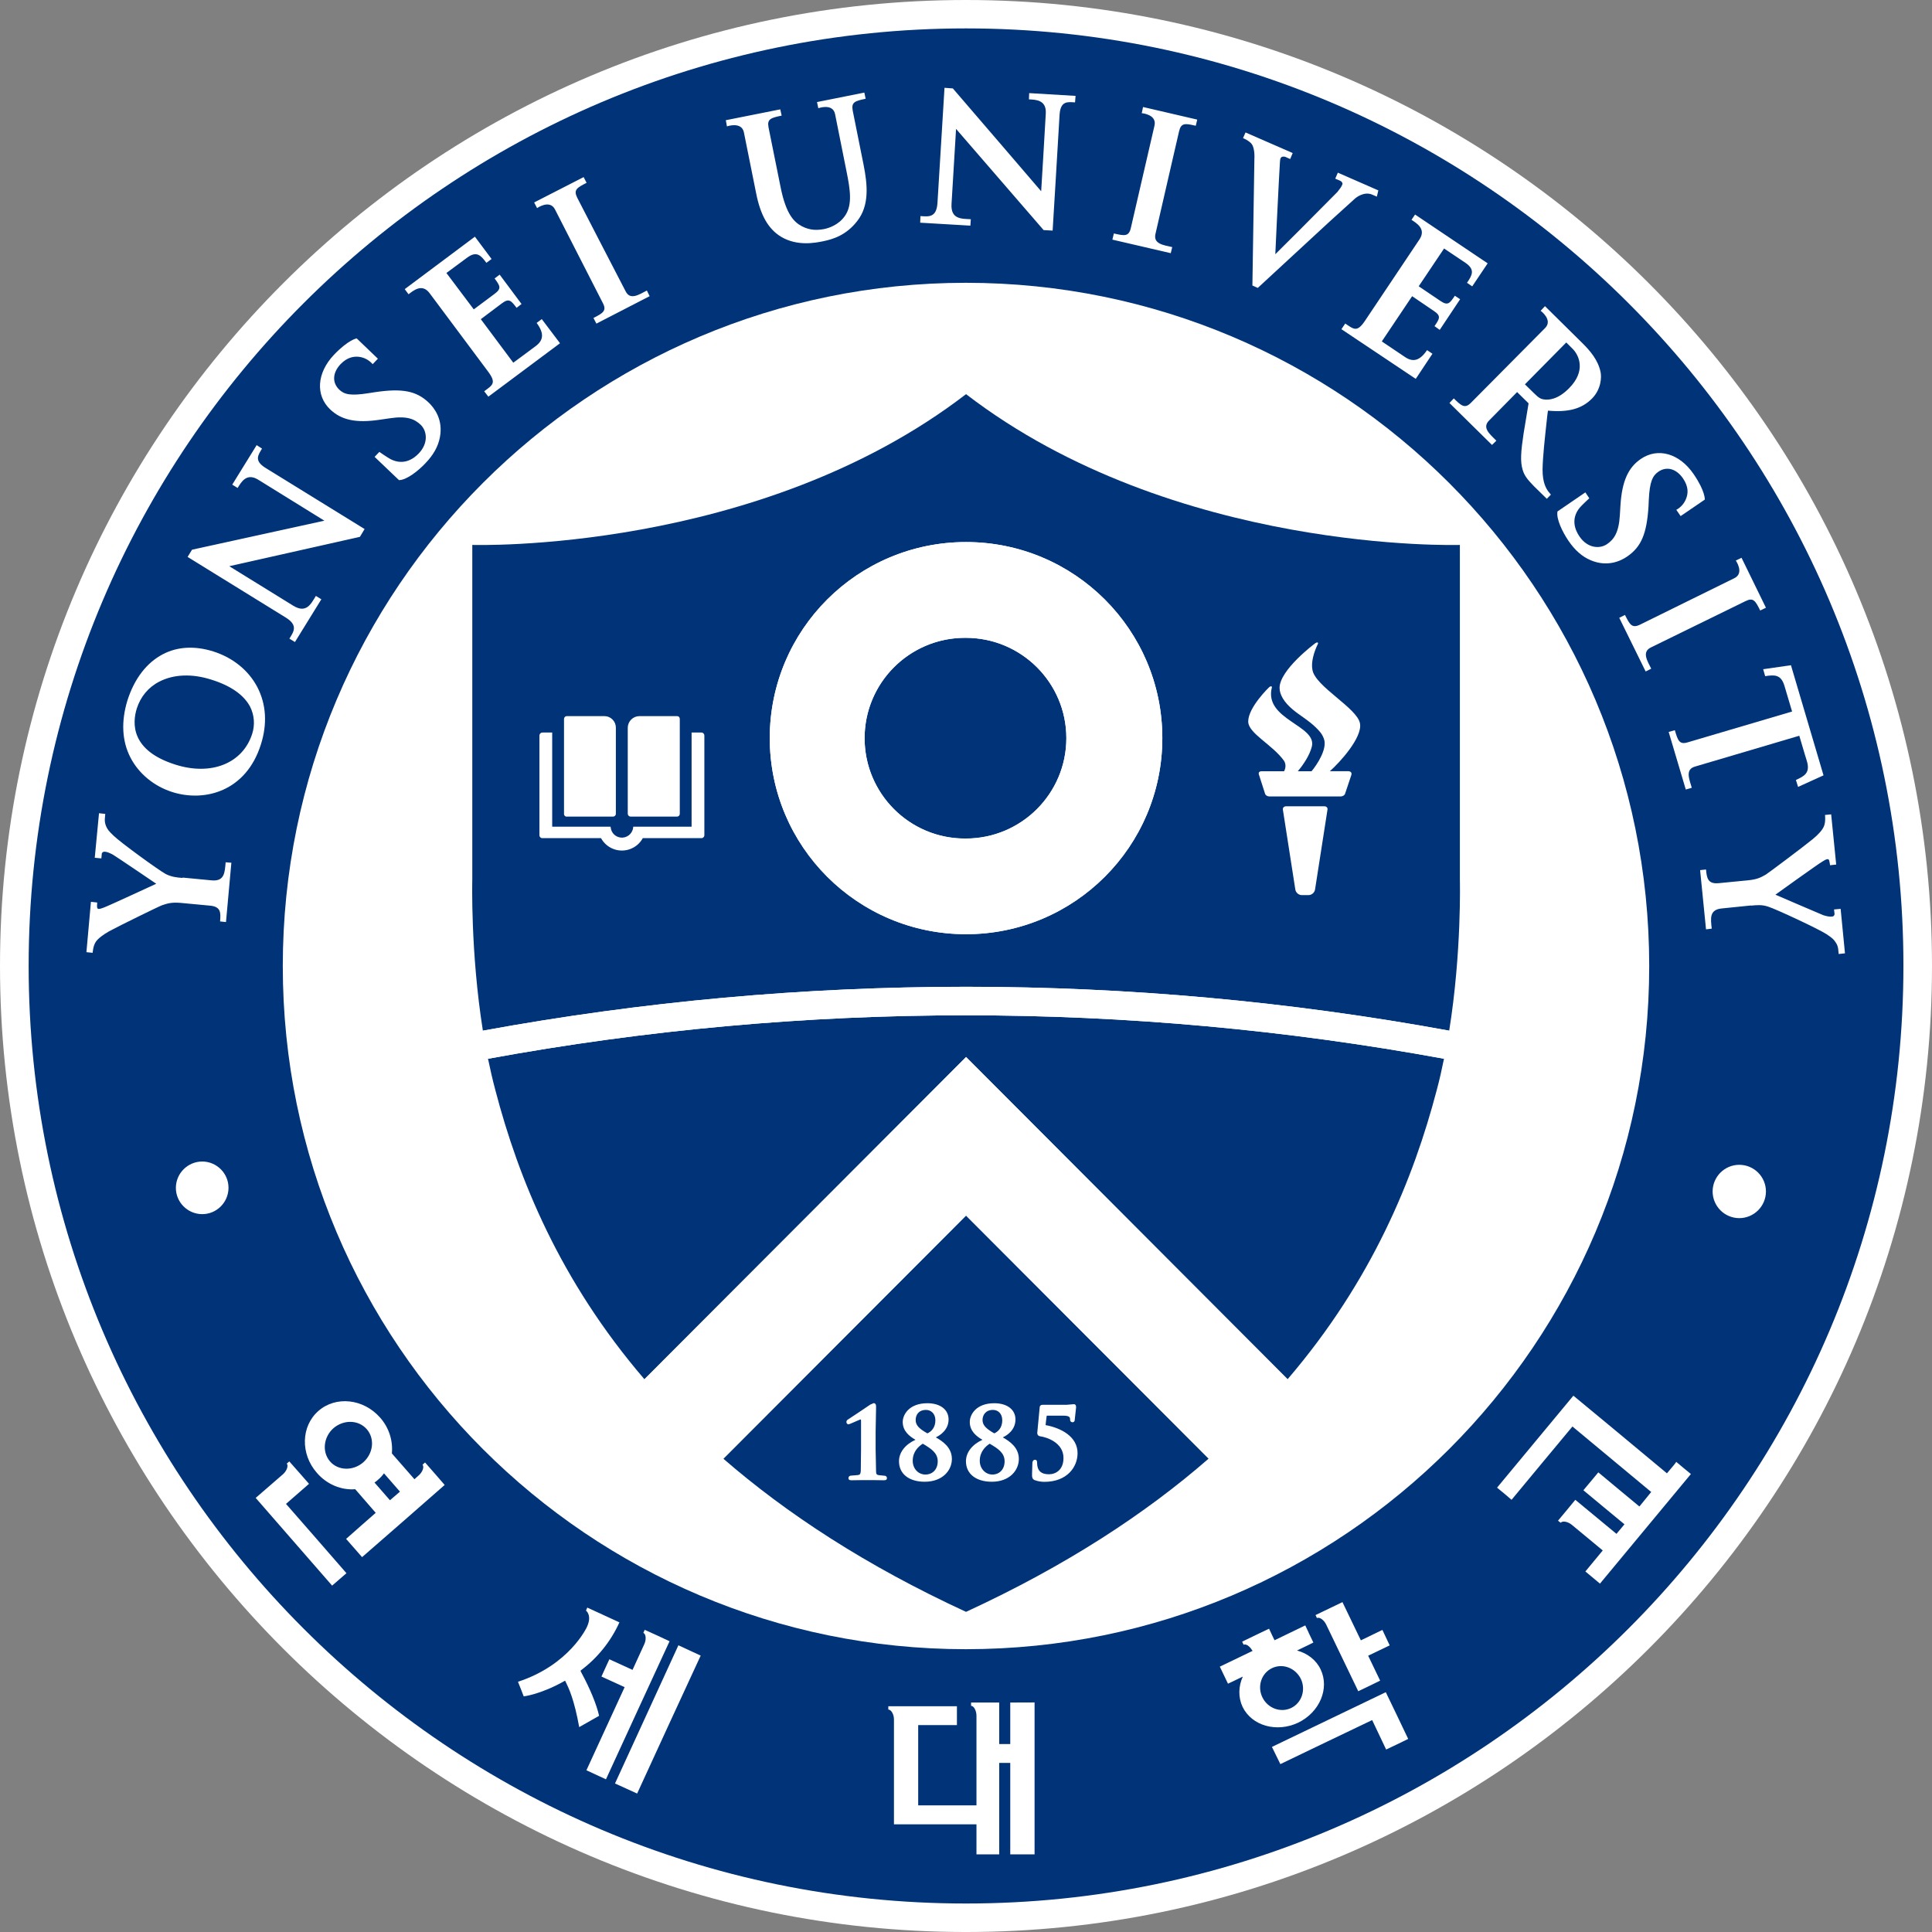 <svg width="522" height="522" viewBox="0 0 522 522" fill="none" xmlns="http://www.w3.org/2000/svg">
<rect x="0" y="0" width="522" height="522" fill="#808080" stroke="none"/>
<g clip-path="url(#clip0_77_1404)">
<path d="M0 260.976C0 404.9 117.071 522.001 260.965 522.001C404.928 522.001 522 404.924 522 260.977C522 117.03 404.928 0 260.965 0C117.072 0 0 117.053 0 260.976Z" fill="white"/>
<path d="M7.743 260.953C7.743 121.301 121.365 7.674 260.988 7.674C400.681 7.674 514.279 121.301 514.279 260.929C514.279 400.629 400.658 514.302 260.988 514.302C121.365 514.302 7.742 400.653 7.742 260.954" fill="#003378"/>
<path d="M260.965 445.591C159.076 445.591 76.405 362.964 76.405 261.023C76.405 159.083 159.053 76.408 260.965 76.408C362.925 76.408 445.595 159.036 445.595 261.023C445.595 363.011 362.925 445.591 260.965 445.591ZM47.519 320.911C47.496 324.83 50.687 328.022 54.605 328.045C58.525 328.068 61.715 324.877 61.739 320.958C61.762 317.039 58.571 313.848 54.653 313.824H54.629C50.71 313.848 47.543 317.016 47.519 320.911M477.133 321.944C477.11 325.933 473.872 329.125 469.906 329.125C465.916 329.101 462.725 325.862 462.725 321.897C462.748 317.93 465.963 314.716 469.93 314.716C473.918 314.716 477.133 317.954 477.133 321.92V321.944ZM68.145 198.249C65.588 206.275 57.046 209.677 47.355 206.58C35.34 202.778 35.716 195.433 36.959 191.421C37.992 188.229 40.08 185.671 43.083 184.146C46.932 182.174 51.907 181.963 57.093 183.629C62.444 185.295 65.916 187.806 67.582 190.951C68.714 193.217 68.916 195.836 68.145 198.249ZM57.68 176.026C52.704 174.453 47.988 174.665 43.975 176.777C39.611 179.077 36.325 183.348 34.448 189.191C32.688 194.894 32.946 200.244 35.247 204.68C37.499 209.043 41.606 212.423 46.533 213.996C55.239 216.765 66.48 213.878 70.492 201.135C72.252 195.597 71.924 190.294 69.553 185.694C67.183 181.142 62.96 177.716 57.68 176.026Z" fill="white"/>
<path d="M107.803 129.726L101.209 123.437L102.499 122.099C102.499 122.099 104.729 123.648 105.503 124.047C109.116 125.901 111.838 123.883 113.13 122.521C115.805 119.728 115.382 116.443 113.669 114.777C112.003 113.205 109.938 112.313 105.292 113.017L102.546 113.416C96.21 114.354 92.221 113.51 89.194 110.6C85.205 106.798 85.581 100.767 90.249 95.839C94.193 91.733 96.374 91.428 96.374 91.428L102.1 96.918L100.693 98.397C99.73 97.294 98.416 96.567 96.938 96.402C95.741 96.286 93.934 96.402 92.01 98.397C89.851 100.697 89.686 103.372 91.658 105.273C92.995 106.54 94.592 107.033 99.707 106.211L101.35 105.954C108.671 104.874 112.496 105.601 115.851 108.792C117.353 110.248 119.771 113.369 118.855 118.133C118.385 120.644 117.095 122.92 114.959 125.149C112.989 127.238 109.869 129.702 107.803 129.726ZM420.791 138.197L428.347 133.035L429.403 134.63C429.403 134.63 427.386 136.484 426.823 137.165C424.265 140.286 425.672 143.36 426.729 144.909C428.887 148.124 432.196 148.382 434.191 147.02C436.068 145.73 437.382 143.923 437.663 139.206L437.828 136.46C438.25 130.054 439.893 126.323 443.366 123.976C447.965 120.855 453.76 122.497 457.586 128.082C460.801 132.776 460.614 134.983 460.614 134.983L454.089 139.441L452.916 137.751C454.213 137.042 455.194 135.868 455.662 134.466C456.037 133.339 456.318 131.603 454.724 129.256C452.916 126.628 450.311 125.924 448.105 127.426C446.557 128.506 445.713 129.984 445.478 135.123L445.407 136.79C444.937 144.204 443.46 147.772 439.588 150.4C437.874 151.573 434.284 153.263 429.826 151.386C427.502 150.424 425.531 148.687 423.772 146.106C422.175 143.759 420.416 140.192 420.815 138.174M135.586 81.97C137.511 80.539 138.05 81.149 139.575 83.168L140.913 82.134L135 74.203L133.638 75.235C135.117 77.254 135.586 77.934 133.638 79.389L128.007 83.59L120.615 73.757C120.615 73.757 125.027 70.471 126.2 69.627C128.781 67.702 129.954 69.016 131.41 71.01L132.817 69.979L128.312 63.948L109.352 78.121L110.384 79.506C111.651 78.544 114.021 76.479 116.063 79.201C118.104 81.923 131.855 100.368 131.855 100.368C134.226 103.536 133.052 104.053 130.823 105.719L131.949 107.174L151.308 92.741L146.381 86.218L144.996 87.25C147.155 90.159 146.756 91.991 144.761 93.493C143.471 94.478 138.684 97.998 138.684 97.998L129.93 86.264L129.907 86.241L135.586 81.97ZM387.399 84.011C389.417 85.35 388.995 86.054 387.587 88.119L388.995 89.128L394.509 80.844L393.079 79.906C391.67 82.016 391.177 82.651 389.182 81.313L383.316 77.348L390.169 67.139C390.169 67.139 394.721 70.19 395.941 71.011C398.616 72.842 397.771 74.344 396.364 76.408L397.771 77.371L401.948 71.152L382.33 57.964L381.369 59.395C382.706 60.286 385.404 61.836 383.528 64.675C381.65 67.515 368.838 86.617 368.838 86.617C366.656 89.902 365.787 88.964 363.464 87.415L362.432 88.941L382.518 102.363L387.024 95.581L385.569 94.596C383.551 97.599 381.674 97.857 379.632 96.473C378.295 95.557 373.344 92.249 373.344 92.249L381.51 80.07C381.51 80.07 381.51 80.023 381.533 80.023L387.399 84.011ZM155.955 53.412C154.899 51.299 155.884 50.712 158.489 49.398L157.691 47.85L144.316 54.701L145.114 56.227C145.114 56.227 148.493 53.833 149.924 56.532C150.605 57.87 162.877 81.876 162.877 81.876C163.98 83.965 162.924 84.599 160.343 85.913L161.141 87.438L175.525 80.023L174.775 78.497C172.615 79.624 170.269 81.196 169.025 78.685C167.711 76.221 155.955 53.389 155.955 53.412ZM233.322 44.493L230.389 29.873C229.967 27.55 231.045 27.292 233.885 26.682L233.533 25.016L220.744 27.574L221.096 29.24C221.096 29.24 225.015 27.808 225.625 30.836C225.742 31.446 228.722 46.324 228.722 46.324C229.732 51.275 230.319 55.264 228.394 58.175C226.658 60.827 223.818 61.648 222.691 61.882C221.003 62.188 218.984 62.352 216.66 61.132C214.573 60.028 212.39 57.964 210.912 50.595L207.65 34.426C207.204 32.126 208.307 31.845 211.194 31.235L210.818 29.545L196.105 32.478L196.41 34.145C196.41 34.145 200.352 32.76 200.986 35.74C201.103 36.397 204.294 52.19 204.294 52.19C205.468 58.199 207.626 61.929 211.077 63.995C215.417 66.576 220.275 65.613 222.363 65.192C225.132 64.628 228.675 63.525 231.609 59.723C234.941 55.499 234.401 49.914 233.322 44.493ZM318.573 35.459C319.114 33.135 320.24 33.323 323.079 33.981L323.478 32.314L308.835 28.912L308.483 30.577C308.483 30.577 312.613 30.905 311.933 33.91C311.605 35.388 305.526 61.648 305.526 61.648C304.987 63.948 303.791 63.737 300.951 63.079L300.552 64.746L316.321 68.406L316.72 66.764C314.326 66.224 311.558 65.895 312.191 63.196C312.825 60.498 318.55 35.459 318.573 35.459ZM471.619 162.415C473.73 161.36 474.294 162.344 475.584 164.95L477.133 164.199L470.539 150.705L468.99 151.456C468.99 151.456 471.384 154.859 468.591 156.22C467.254 156.877 443.061 168.798 443.061 168.798C440.925 169.807 440.338 168.751 439.048 166.146L437.499 166.921L444.632 181.423L446.135 180.673C445.055 178.514 443.554 176.143 446.064 174.923C448.575 173.703 471.619 162.415 471.619 162.415ZM483.891 179.733L476.383 180.813L476.922 182.691C479.41 182.315 481.193 182.174 482.131 185.295C482.32 185.882 482.648 187.008 484.196 192.242C479.996 193.462 455.99 200.572 455.99 200.572C453.737 201.253 453.338 200.08 452.517 197.287L450.851 197.757L455.474 213.315L457.093 212.846C456.413 210.499 455.263 207.894 457.962 207.12C467.351 204.327 476.745 201.55 486.144 198.789C487.693 203.998 488.021 205.149 488.209 205.688C489.124 208.833 487.528 209.701 485.229 210.734L485.815 212.611L492.691 209.49L483.891 179.733ZM423.913 104.921C420.933 107.948 418.422 108.113 417.201 107.925C416.262 107.808 415.747 107.503 414.433 106.211L412.015 103.841L423.185 92.53L424.828 94.173C426.658 95.957 428.606 100.228 423.913 104.921ZM432.453 100.532C431.797 97.295 429.615 94.76 427.526 92.694L417.436 82.722L416.262 83.965C416.262 83.965 419.618 86.429 417.483 88.612C416.403 89.691 397.443 108.816 397.443 108.816C395.8 110.483 394.862 109.685 392.797 107.643L391.623 108.887L403.122 120.221L404.295 119.072C402.582 117.335 400.353 115.599 402.324 113.627L409.903 105.93L413.001 108.981L411.64 117.217C410.935 121.911 410.701 124.727 411.405 126.956C411.828 128.388 412.578 129.468 414.456 131.369L417.929 134.771L419.031 133.644L418.233 132.659C417.812 132.026 416.755 130.477 416.778 126.816C416.849 123.296 417.342 118.86 417.952 113.252C417.952 113.252 418.14 111.469 418.234 110.952C423.749 111.445 427.362 110.482 430.154 107.667C432.641 105.132 432.736 101.894 432.454 100.532M49.278 237.204C47.73 237.088 46.322 236.923 44.773 236.148C42.896 235.139 32.43 227.536 30.67 225.776C29.497 224.65 29.027 224.134 28.652 223.195C28.392 222.58 28.28 221.913 28.324 221.247C28.37 220.778 28.44 219.909 28.44 219.909L26.751 219.721L25.601 231.76L27.384 231.925C27.384 231.925 27.479 231.032 27.502 230.68C27.526 230.329 27.901 230.07 28.347 230.117C28.957 230.164 29.685 230.469 30.576 230.962C31.256 231.338 42.216 238.776 42.216 238.776C42.216 238.776 29.309 244.761 28.112 245.184C27.831 245.301 27.01 245.606 26.658 245.583C26.47 245.559 26.259 245.441 26.259 245.207C26.259 245.184 26.212 244.925 26.212 244.925C26.212 244.573 26.235 244.221 26.259 243.846L24.569 243.658L23.349 257.269L25.038 257.433C25.038 257.433 25.132 255.555 25.907 254.429C26.517 253.561 27.831 252.552 29.497 251.613C32.172 250.158 43.084 244.808 43.811 244.573C45.266 244.103 46.251 243.752 48.716 243.939C48.716 243.939 53.62 244.409 56.694 244.69C59.744 244.949 59.65 246.638 59.462 248.961L61.059 249.126L62.513 233.098L60.965 232.98C60.73 235.632 60.73 238.19 57.187 237.862C53.643 237.534 49.373 237.111 49.373 237.111M473.097 244.69C474.575 244.549 476.007 244.385 477.696 244.949C479.715 245.559 491.448 251.027 493.512 252.411C494.874 253.327 495.437 253.749 495.953 254.593C496.352 255.133 496.586 255.791 496.657 256.447C496.68 256.87 496.797 257.761 496.797 257.761L498.487 257.574L497.314 245.559L495.531 245.723C495.531 245.723 495.624 246.615 495.671 246.943C495.673 247.036 495.656 247.128 495.621 247.215C495.586 247.301 495.534 247.379 495.469 247.445C495.403 247.51 495.325 247.562 495.239 247.597C495.153 247.632 495.061 247.649 494.968 247.648C494.357 247.718 493.583 247.577 492.621 247.271C491.894 246.99 479.691 241.733 479.691 241.733C479.691 241.733 491.259 233.403 492.363 232.793C492.62 232.628 493.348 232.159 493.723 232.136C493.934 232.089 494.122 232.23 494.193 232.417L494.263 232.652C494.357 233.027 494.404 233.403 494.451 233.778L496.117 233.59L494.756 220.026L493.09 220.191C493.09 220.191 493.325 222.068 492.785 223.289C492.386 224.251 491.283 225.494 489.781 226.715C487.458 228.639 477.719 235.937 477.086 236.312C475.748 237.064 474.833 237.581 472.393 237.838C472.393 237.838 467.512 238.308 464.462 238.612C461.411 238.94 461.154 237.252 460.942 234.928L459.345 235.093L460.942 251.097L462.49 250.909C462.209 248.234 461.74 245.747 465.283 245.442C468.779 245.09 473.121 244.643 473.121 244.643M98.51 142.938L97.243 145.05L61.95 152.982L79.198 163.635C82.834 165.888 84.078 163.048 85.346 161.007L86.824 161.922L79.69 173.468L78.188 172.553C79.315 170.722 80.652 168.986 77.203 166.85C73.753 164.715 50.687 150.471 50.687 150.471L51.884 148.523C57.915 147.208 86.73 140.895 87.645 140.685C87.645 140.685 72.956 131.58 69.765 129.608C66.597 127.66 65.188 130.265 64.203 131.838L62.748 130.945L69.342 120.268L70.796 121.207C69.765 122.92 68.567 124.446 71.736 126.417C74.903 128.388 98.51 142.938 98.51 142.938ZM284.407 62.305L281.967 62.164L258.313 34.825L257.093 55.053C256.811 59.325 259.885 59.09 262.302 59.231L262.185 60.968L248.622 60.169L248.693 58.386C250.851 58.527 253.033 58.879 253.291 54.842C253.549 50.736 255.192 23.725 255.192 23.725L257.445 23.89C261.481 28.536 280.676 50.947 281.309 51.674C281.309 51.674 282.366 34.45 282.554 30.694C282.788 26.964 279.831 26.94 278.001 26.846L278.072 25.156L290.602 25.908L290.461 27.667C288.467 27.527 286.543 27.222 286.284 30.953C286.097 34.614 284.407 62.305 284.407 62.305ZM372.006 53.13L372.405 51.44L361.469 46.652L360.765 48.272L362.033 48.811C362.479 48.999 362.784 49.374 362.713 49.75C362.549 50.361 361.939 51.111 361.352 51.861L351.144 62.141C351.144 62.141 345.348 67.89 344.574 68.688C344.598 67.749 345.231 54.608 345.536 48.882L345.817 43.86C345.864 43.578 345.817 42.874 346.145 42.546C346.24 42.405 346.686 42.171 347.32 42.405L348.587 42.968L349.267 41.349L336.525 35.787L335.845 37.313C335.845 37.313 337.605 38.04 338.262 39.002C338.754 39.777 339.013 41.255 338.918 42.945L338.379 77.136L339.833 77.793L359.217 59.888L366.186 53.575C366.186 53.575 368.51 51.557 370.809 52.613L372.006 53.13ZM272.956 460V471.217H269.976V460H262.373V460.892C263.123 460.892 263.828 462.206 263.828 463.567V487.785H248.082V466.101H258.547V461.009H240.01V461.901C240.784 461.901 241.535 463.169 241.535 464.577V492.901H263.828V501.02H269.976V476.31H272.956V501.02H279.527V459.977L272.956 460ZM450.382 398.071C445.126 393.682 425.438 377.325 425.132 377.114H425.086L404.483 401.943C404.811 402.178 408.12 404.947 408.402 405.228C408.683 404.853 424.851 385.422 424.851 385.422C424.851 385.422 441.418 399.174 446.135 403.117C444.351 405.299 442.943 407.035 442.943 407.035C442.943 407.035 432.149 398.095 431.844 397.813C431.562 398.141 428.066 402.342 427.808 402.647C428.113 402.929 438.907 411.846 438.907 411.846L436.748 414.427C436.748 414.427 425.977 405.51 425.626 405.228C425.391 405.533 421.238 410.556 420.956 410.86C421.191 411.048 421.449 411.283 421.683 411.423C422.176 410.837 423.631 411.119 424.687 411.986L433.041 418.91C433.041 418.91 428.629 424.26 428.347 424.589C428.652 424.823 432.008 427.64 432.289 427.874C432.571 427.546 456.553 398.61 456.858 398.259C456.553 398.024 453.198 395.255 452.893 394.973C452.846 395.137 451.814 396.428 450.382 398.071ZM183.293 444.535C183.128 444.957 166.35 481.426 166.162 481.871C166.538 482.013 171.748 484.429 172.146 484.594C172.311 484.171 189.112 447.703 189.323 447.304H189.276C189.253 447.281 183.692 444.699 183.293 444.535ZM174.188 440.358C174.094 440.593 173.906 440.969 173.812 441.203H173.859C174.54 441.508 174.658 443.01 174.071 444.254L170.903 451.177C170.903 451.177 165.036 448.502 164.637 448.314C164.449 448.666 162.69 452.608 162.502 452.983C162.877 453.147 168.767 455.846 168.767 455.846C168.767 455.846 158.63 477.906 158.442 478.304C158.818 478.469 163.37 480.581 163.722 480.745C163.909 480.346 180.689 443.831 180.899 443.456L180.876 443.433C180.852 443.386 174.587 440.499 174.188 440.359" fill="white"/>
<path d="M157.034 451.834L156.846 451.435L156.963 451.294C161.466 447.922 165.042 443.466 167.358 438.34C166.983 438.153 159.098 434.539 158.676 434.35C158.605 434.562 158.395 434.961 158.324 435.149C158.395 435.22 160.014 436.486 158.606 439.513V439.537C158.512 439.724 153.866 449.839 139.95 454.392C140.115 454.791 141.405 458.028 141.499 458.334H141.523C141.57 458.334 146.192 457.771 152.481 454.204L152.669 454.087L152.786 454.298C153.725 456.222 155.133 459.156 156.493 466.641C157.034 466.336 161.61 463.732 161.868 463.59C161.164 460.446 159.427 456.269 157.034 451.834ZM345.935 476.638C346.31 476.427 370.738 464.741 370.738 464.741C370.738 464.741 374.352 472.32 374.516 472.697C374.938 472.532 380.101 470.021 380.476 469.833C380.289 469.457 374.657 457.606 374.422 457.208C374 457.419 344.081 471.804 343.658 471.991C343.869 472.391 345.747 476.285 345.935 476.638ZM362.712 432.872C362.337 433.06 355.79 436.181 355.438 436.369C355.532 436.58 355.72 436.955 355.814 437.167C356.541 436.838 357.739 437.707 358.324 438.95C358.324 438.95 366.773 456.551 366.984 456.95C367.359 456.762 372.544 454.298 372.897 454.087C372.709 453.688 369.659 447.351 369.659 447.351C369.659 447.351 375.126 444.746 375.477 444.559C375.314 444.183 373.671 440.734 373.507 440.382C373.132 440.57 367.688 443.198 367.688 443.198C367.688 443.198 362.9 433.248 362.712 432.872ZM348.845 461.478C345.982 462.84 342.509 461.549 341.077 458.592C339.646 455.635 340.795 452.091 343.682 450.707C346.568 449.323 350.017 450.66 351.473 453.617C352.88 456.574 351.707 460.118 348.845 461.478ZM335.727 461.173C338.214 466.289 344.925 468.19 350.745 465.445C356.564 462.629 359.263 456.199 356.822 451.059C355.603 448.478 353.232 446.695 350.44 445.944C352.974 444.723 354.735 443.878 354.852 443.785C354.664 443.457 352.833 439.56 352.67 439.161C352.271 439.372 344.362 443.175 344.362 443.175C344.362 443.175 343.025 440.406 342.884 440.053C342.884 440.053 335.985 443.339 335.609 443.55C335.703 443.785 335.891 444.136 336.009 444.394V444.371C336.619 444.089 337.627 444.746 338.284 445.85L338.449 446.038C338.449 446.038 329.978 450.097 329.579 450.308C329.743 450.637 331.62 454.532 331.784 454.908C331.926 454.861 333.498 454.11 335.797 452.983C334.6 455.588 334.507 458.568 335.727 461.173M83.492 400.91C83.492 400.91 78.446 395.137 78.165 394.856C77.977 395.02 77.672 395.278 77.484 395.442C77.977 396.029 77.484 397.414 76.451 398.329C76.451 398.329 69.412 404.453 69.083 404.712C69.365 405.017 89.452 428.085 89.734 428.413C90.062 428.132 93.3 425.316 93.605 425.058C93.324 424.682 77.273 406.331 77.273 406.331C77.273 406.331 83.163 401.192 83.492 400.91ZM90.109 385.868C92.855 383.522 96.867 383.592 99.097 386.15C101.325 388.708 100.879 392.697 98.134 395.114C95.388 397.484 91.329 397.39 89.147 394.832C86.965 392.274 87.387 388.285 90.109 385.868ZM108.06 403.022L105.362 405.346C105.362 405.346 103.062 402.717 101.184 400.558C101.546 400.326 101.884 400.058 102.194 399.76C102.781 399.266 103.302 398.699 103.742 398.071C105.173 399.728 106.613 401.379 108.061 403.022M95.976 402.366C97.852 404.524 101.513 408.748 101.513 408.748C101.513 408.748 93.816 415.483 93.511 415.789C93.769 416.094 97.571 420.434 97.829 420.716C98.181 420.434 119.84 401.52 120.145 401.215C119.887 400.887 115.124 395.442 114.842 395.137C114.678 395.302 114.372 395.56 114.162 395.747C114.678 396.31 114.162 397.743 113.129 398.634L111.979 399.667C111.979 399.667 106.981 393.988 105.878 392.697C106.039 390.954 105.841 389.197 105.296 387.534C104.751 385.871 103.871 384.338 102.71 383.028C98.228 377.913 90.766 377.091 86.049 381.198C81.333 385.304 81.121 392.814 85.603 397.93C88.349 401.121 92.291 402.671 95.976 402.365" fill="white"/>
<path d="M260.964 172.319C245.994 172.177 233.721 184.216 233.604 199.188C233.486 214.159 245.5 226.433 260.471 226.55H260.964C275.935 226.55 288.114 214.394 288.114 199.423C288.114 184.474 275.959 172.319 260.964 172.319ZM195.447 394.129C212.485 408.912 233.886 422.992 261.011 435.501C288.138 422.992 309.562 408.912 326.552 394.105L261.011 328.444L195.447 394.129Z" fill="#003378"/>
<path d="M261.012 252.411C231.703 252.411 207.978 228.709 207.978 199.423C207.978 170.136 231.726 146.457 261.012 146.457C290.297 146.457 314.045 170.206 314.045 199.423C314.045 228.638 290.32 252.411 261.012 252.411ZM394.439 237.791V147.232C394.439 147.232 317.236 149.696 261.012 106.493C204.81 149.696 127.607 147.232 127.607 147.232V237.791C127.607 237.791 127.091 257.222 130.47 278.483C216.779 262.666 305.244 262.666 391.553 278.483C394.955 257.222 394.439 237.791 394.439 237.791Z" fill="#003378"/>
<path d="M131.855 286.063C132.441 288.856 133.075 291.695 133.826 294.488C140.068 318.4 151.238 345.998 174.117 372.656L261.011 285.593L347.882 372.656C370.738 345.974 381.931 318.401 388.197 294.488C388.948 291.719 389.581 288.856 390.144 286.063C304.759 270.41 217.241 270.41 131.855 286.063Z" fill="#003378"/>
<path d="M170.434 220.637H182.918C183.34 220.637 183.668 220.308 183.668 219.886V194.26C183.674 194.16 183.66 194.061 183.627 193.967C183.593 193.873 183.541 193.787 183.472 193.715C183.404 193.642 183.322 193.584 183.23 193.545C183.139 193.506 183.04 193.485 182.941 193.486H172.78C171.948 193.483 171.148 193.81 170.554 194.394C169.961 194.979 169.623 195.774 169.612 196.607V219.862C169.614 220.067 169.696 220.263 169.841 220.408C169.986 220.553 170.182 220.635 170.387 220.637H170.434ZM153.139 220.637H165.623C166.045 220.637 166.397 220.308 166.397 219.886V196.607C166.4 196.196 166.32 195.789 166.164 195.41C166.008 195.03 165.778 194.685 165.488 194.395C165.198 194.104 164.853 193.875 164.473 193.719C164.094 193.562 163.687 193.483 163.276 193.486H153.139C152.717 193.486 152.388 193.838 152.388 194.26V219.886C152.365 220.308 152.693 220.637 153.115 220.661C153.115 220.637 153.115 220.637 153.139 220.637Z" fill="white"/>
<path d="M189.487 197.921H186.859V223.359H171.09L171.066 223.641C170.855 225.306 169.33 226.504 167.664 226.293C166.989 226.211 166.361 225.905 165.881 225.424C165.4 224.943 165.094 224.315 165.012 223.641L164.965 223.359H149.196V197.921H146.568C146.357 197.917 146.153 197.996 146 198.141C145.846 198.285 145.756 198.485 145.747 198.695V225.682C145.747 226.128 146.122 226.481 146.568 226.457H162.384C164.097 229.578 167.992 230.727 171.113 229.015C172.195 228.426 173.083 227.538 173.671 226.457H189.511C189.956 226.457 190.309 226.105 190.309 225.682V198.695C190.286 198.249 189.933 197.897 189.487 197.921C189.51 197.921 189.51 197.921 189.487 197.921ZM357.809 217.844H347.506C346.943 217.844 346.544 218.22 346.614 218.736L349.97 240.279C350.031 240.715 350.247 241.114 350.579 241.403C350.911 241.693 351.337 241.852 351.777 241.851H353.537C353.976 241.842 354.397 241.676 354.724 241.383C355.051 241.09 355.263 240.69 355.32 240.255L358.676 218.713C358.746 218.22 358.371 217.844 357.807 217.844M359.287 208.387C361.939 206.063 368.133 199.282 367.453 195.48C366.773 191.327 355.251 185.436 354.593 180.931C354.195 178.912 355.016 176.12 356.095 173.937C356.236 173.538 355.814 173.468 355.391 173.773C355.157 173.937 345.794 180.954 345.724 185.812C345.7 187.736 347.037 189.847 349.337 191.749C351.215 193.321 353.702 194.729 355.579 196.607C356.471 197.498 357.246 198.272 357.715 199.658C358.653 202.239 356.001 206.416 354.359 208.387H350.652C352.177 206.556 353.796 204.162 354.43 201.77C355.955 195.949 341.453 194.495 343.635 185.765C343.729 185.413 343.377 185.319 343.025 185.577C342.861 185.671 337.276 191.116 337.252 194.893C337.205 198.155 343.846 201.182 346.967 205.618C347.484 206.556 347.39 207.496 346.943 208.387H341.054C341.054 208.387 339.646 208.199 340.232 209.56L341.829 214.536C341.829 214.536 342.086 215.192 343.072 215.192H362.126C363.112 215.192 363.394 214.536 363.394 214.536L365.083 209.489C365.505 208.27 364.144 208.363 364.144 208.363H359.287V208.387ZM235.128 379.508C234.167 380.188 229.285 383.428 229.121 383.522C228.864 383.639 228.675 383.921 228.699 384.202C228.687 384.354 228.734 384.504 228.831 384.622C228.927 384.74 229.064 384.816 229.215 384.835H229.238L229.708 384.694L230.53 384.343C231.093 384.108 232.359 383.522 232.571 383.498C232.641 383.569 232.641 384.038 232.641 384.038V391.641L232.57 397.484C232.477 398.282 232.383 398.423 231.82 398.539L229.824 398.704C229.662 398.719 229.511 398.795 229.402 398.917C229.294 399.039 229.235 399.197 229.239 399.361V399.385C229.239 399.667 229.356 399.948 230.036 399.948L233.204 399.901H235.621L238.859 399.948C239.517 399.948 239.634 399.667 239.634 399.385C239.64 399.303 239.629 399.22 239.603 399.143C239.576 399.065 239.534 398.993 239.48 398.932C239.425 398.871 239.359 398.821 239.284 398.786C239.21 398.751 239.129 398.731 239.047 398.728L237.405 398.563C236.889 398.469 236.701 398.306 236.701 397.508L236.584 391.665V386.831L236.701 380.377V380.001C236.701 379.156 236.231 379.109 236.044 379.109L235.128 379.508ZM247.401 383.662C247.401 382.395 248.105 380.94 250.217 380.94C251.437 380.94 252.728 381.832 252.728 383.756C252.728 385.751 251.578 386.83 250.569 387.276C248.222 385.962 247.401 385.023 247.401 383.662ZM243.905 384.202C243.905 386.666 245.736 388.097 247.355 389.013C244.561 390.28 242.896 392.415 242.896 394.809C242.896 398.259 245.642 400.347 249.842 400.347C254.675 400.347 257.186 397.273 257.186 394.199C257.186 391.054 254.652 389.388 252.846 388.355C254.018 387.815 256.295 386.314 256.295 383.522C256.295 380.823 253.995 379.133 250.569 379.133C245.665 379.133 243.905 382.184 243.905 384.202ZM246.604 394.692C246.604 392.157 248.246 390.749 249.326 390.068C251.484 391.36 253.361 392.509 253.361 394.832C253.361 396.968 252.001 398.399 250.03 398.399C248.105 398.399 246.604 396.804 246.604 394.692ZM265.47 383.662C265.47 382.395 266.244 380.94 268.31 380.94C269.553 380.94 270.797 381.832 270.797 383.756C270.797 385.751 269.67 386.83 268.638 387.276C266.338 385.962 265.47 385.023 265.47 383.662ZM262.02 384.202C262.02 386.666 263.827 388.097 265.447 389.013C262.678 390.28 260.988 392.415 260.988 394.809C260.988 398.259 263.757 400.347 267.981 400.347C272.768 400.347 275.279 397.273 275.279 394.199C275.279 391.054 272.744 389.388 270.938 388.355C272.158 387.815 274.364 386.314 274.364 383.522C274.364 380.823 272.087 379.133 268.638 379.133C263.757 379.133 262.02 382.184 262.02 384.202ZM264.719 394.692C264.719 392.157 266.362 390.749 267.395 390.068C269.6 391.36 271.43 392.509 271.43 394.832C271.43 396.968 270.069 398.399 268.122 398.399C266.268 398.399 264.719 396.804 264.719 394.692ZM289.875 379.414L288.185 379.556H281.755C281.051 379.556 280.911 379.977 280.911 380.212L280.254 387.135C280.254 387.417 280.301 387.933 281.052 388.073C282.835 388.308 287.34 389.787 287.34 393.917C287.34 397.155 285.228 398.329 283.398 398.329C281.239 398.329 280.207 397.297 280.207 395.207C280.207 394.457 279.855 394.41 279.62 394.41C279.127 394.41 278.963 394.973 278.939 395.161C278.939 395.208 278.845 398.165 278.845 398.165V398.516C278.845 399.079 278.869 399.55 279.503 399.901H279.55C280.395 400.229 281.286 400.371 282.177 400.371C288.326 400.371 291.142 396.357 291.142 392.626C291.142 388.167 286.73 385.821 282.506 385.046C282.554 384.53 282.718 382.981 282.812 382.488H287.246C289.124 382.488 289.124 383.052 289.124 383.568C289.124 384.225 289.664 384.272 289.757 384.272C289.833 384.279 289.909 384.27 289.981 384.246C290.054 384.222 290.12 384.184 290.178 384.133C290.235 384.083 290.281 384.021 290.313 383.952C290.346 383.884 290.364 383.809 290.367 383.733V383.709L290.743 380.282C290.743 380.001 290.743 379.391 290.133 379.391L289.875 379.414Z" fill="white"/>
<path d="M174.116 372.656C180.687 380.322 187.817 387.491 195.447 394.105L261.011 328.397L326.552 394.082C334.179 387.464 341.335 380.306 347.906 372.656L261.034 285.594L174.116 372.656Z" fill="white"/>
<path d="M261.012 266.608C217.224 266.608 173.554 270.575 130.494 278.46C130.893 280.97 131.338 283.505 131.855 286.063C217.256 270.41 304.79 270.41 390.191 286.063C390.694 283.537 391.148 281.003 391.553 278.46C348.486 270.574 304.794 266.608 261.012 266.608ZM260.965 226.574C245.994 226.715 233.721 214.676 233.604 199.704C233.486 184.732 245.501 172.483 260.471 172.342H260.965C275.935 172.342 288.114 184.474 288.114 199.447C288.114 214.441 275.959 226.574 260.965 226.574ZM314.045 199.423C314.045 170.207 290.32 146.457 261.012 146.457C231.703 146.457 207.978 170.183 207.978 199.423C207.978 228.686 231.726 252.411 261.012 252.411C290.297 252.411 314.045 228.709 314.045 199.423Z" fill="white"/>
</g>
<defs>
<clipPath id="clip0_77_1404">
<rect width="522" height="522" fill="white"/>
</clipPath>
</defs>
</svg>
